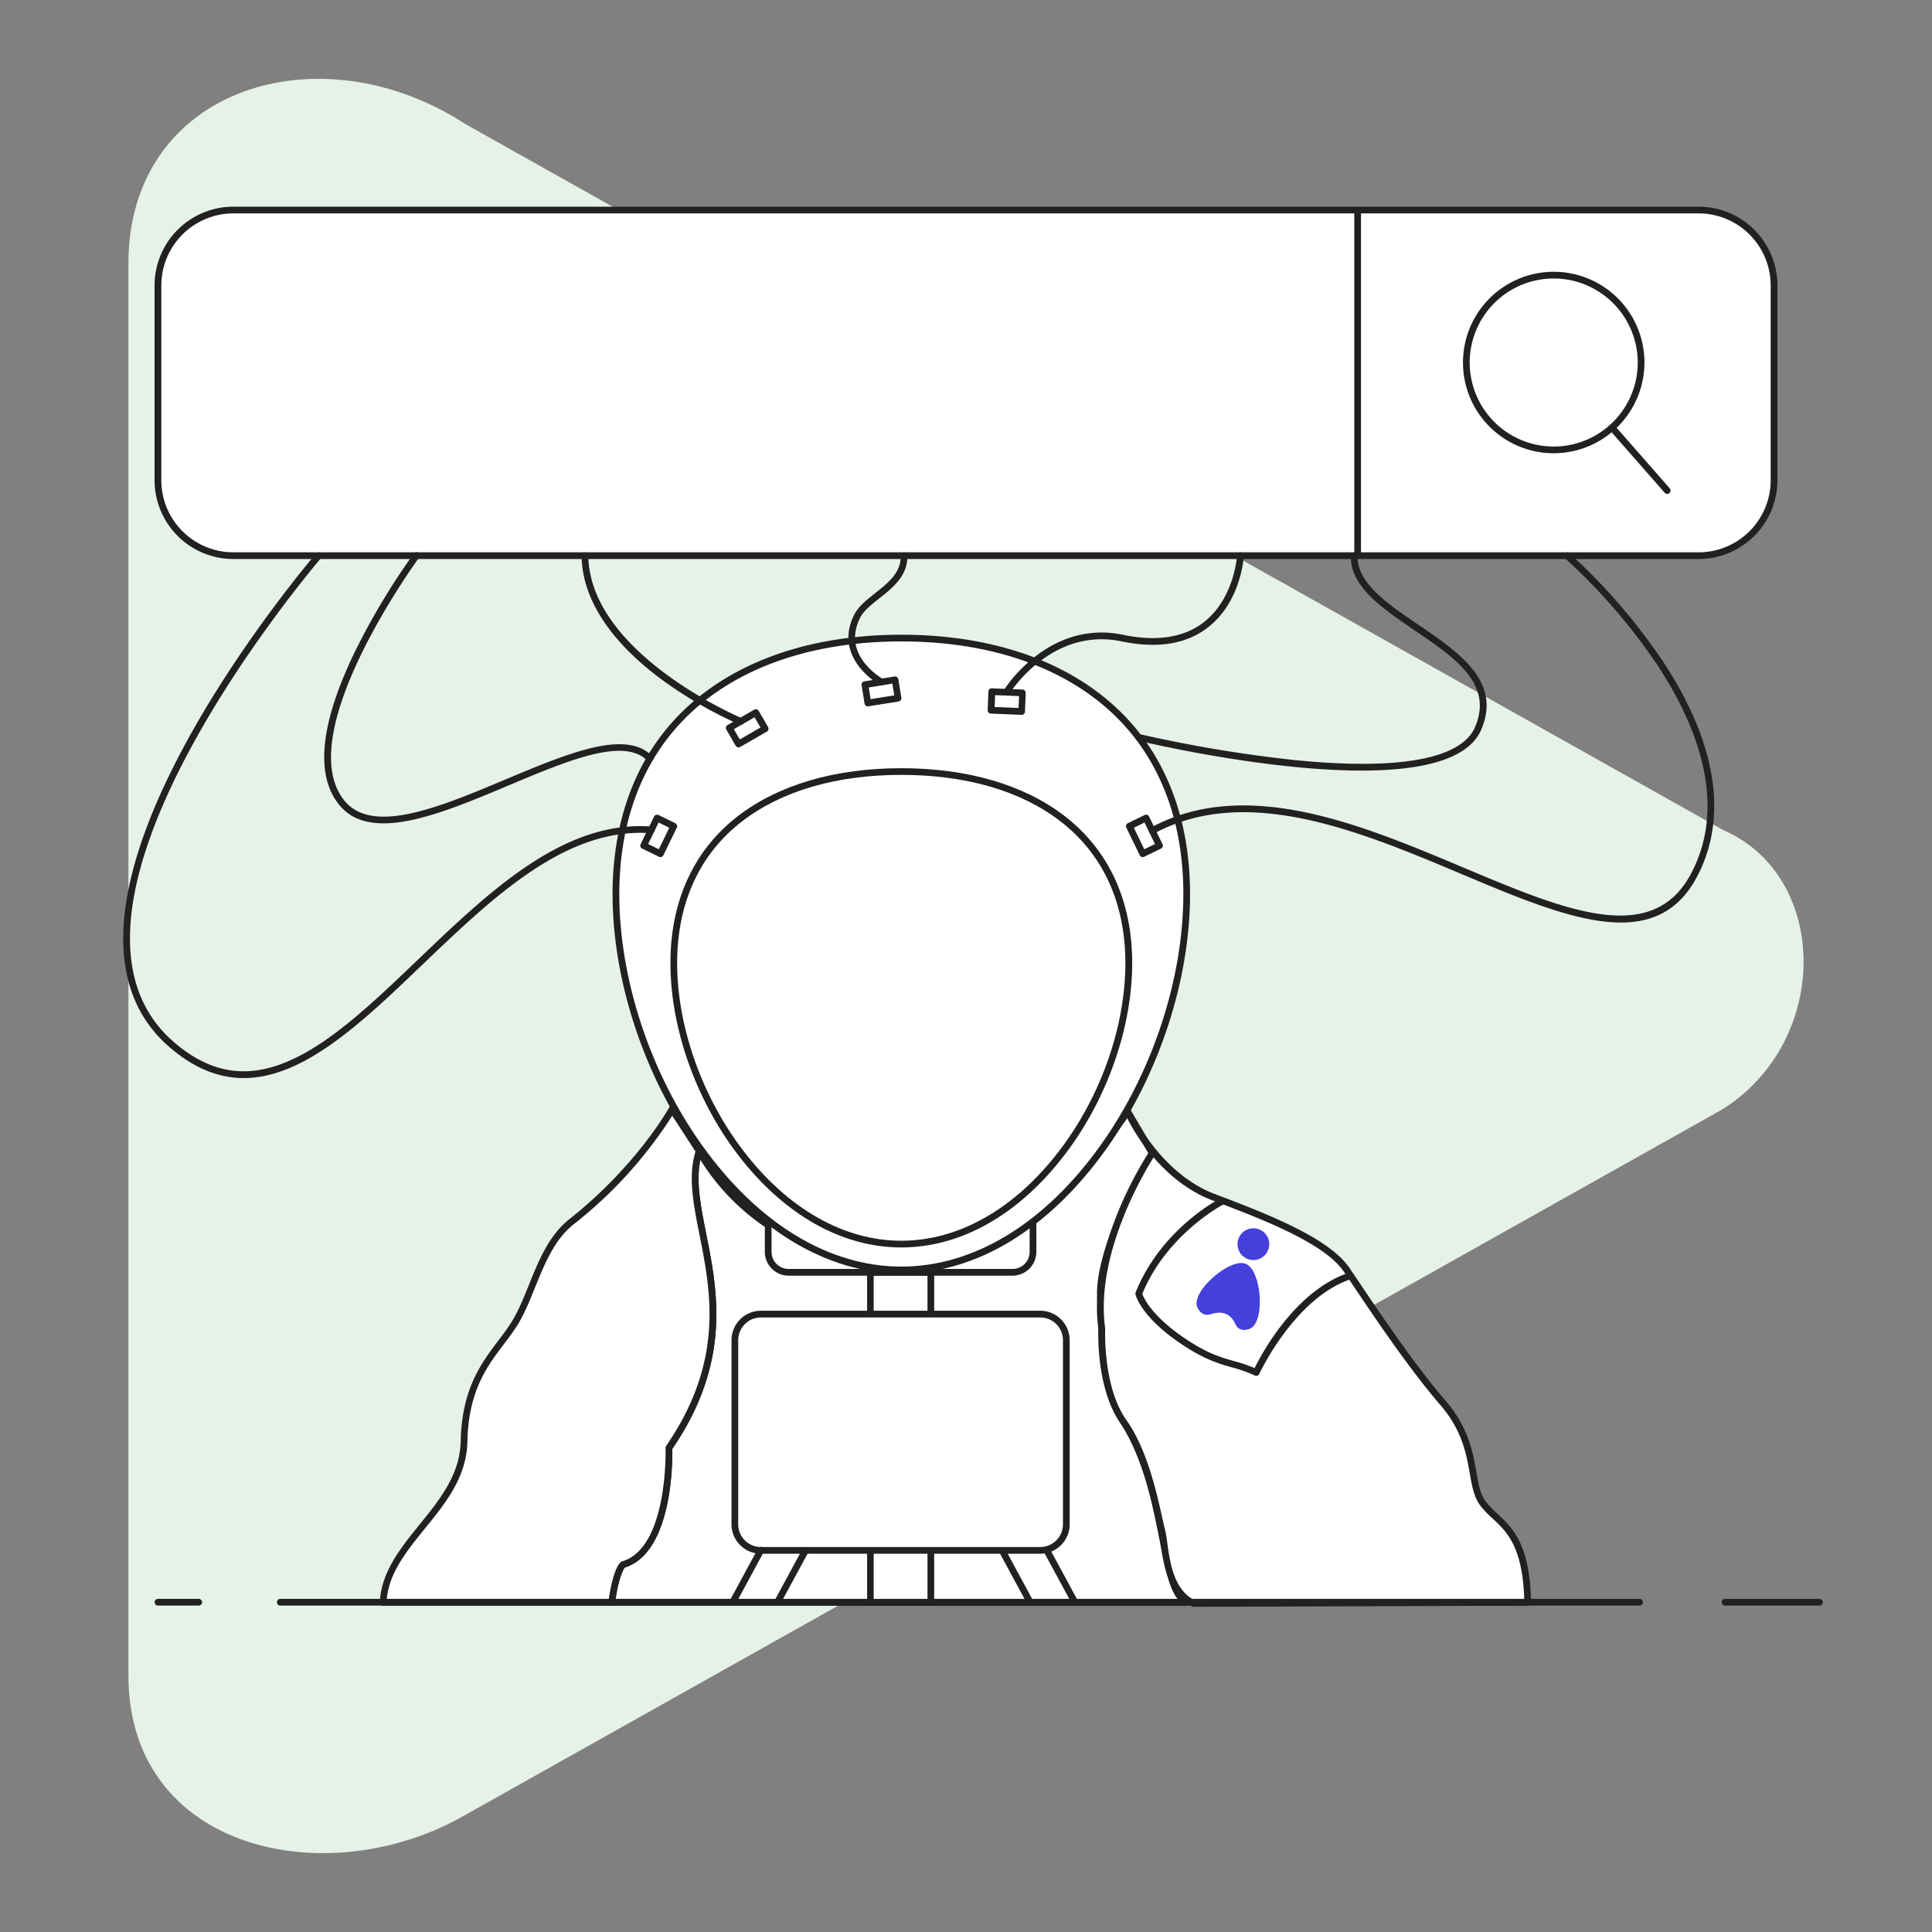 <svg xmlns="http://www.w3.org/2000/svg" width="800" height="800" viewBox="0 0 800 800"><rect x="0" y="0" width="800" height="800" fill="#808080" stroke="none"/><title>01-02-Thought leadership content</title><path d="M53.18,693.74V109.15c0-72.8,79-97.14,139.5-57.79l520.76,292.3c44,19,45,86.93,0,115.57L192.68,751.52C135.75,784.37,53.18,766.54,53.18,693.74Z" fill="#e6f2e8"/><path d="M253.29,663.51c1.81-13.34,4.63-15.64,4.63-15.64C278.3,642,277,599.54,277,599.54c38.1-55.4,3.18-94.54,12.54-122.91,0,0,22.16,44.73,78.8,46.36S467,460.33,467,460.33l10.15,17.23s-22.24,37.36-21.47,59.28,1.59,39.15,9.67,52c18.33,29.14,14.92,69.4,26.07,74.68Z" fill="#fff"/><path d="M491.39,664.9H253.29a1.39,1.39,0,0,1-1-.47,1.43,1.43,0,0,1-.33-1.1c1.79-13.23,4.59-16.1,5.13-16.54a1.41,1.41,0,0,1,.5-.26c19.11-5.52,18.06-46.53,18-46.95a1.46,1.46,0,0,1,.24-.83c24.21-35.2,18.48-64,13.87-87.22-2.65-13.36-4.94-24.89-1.5-35.34a1.39,1.39,0,0,1,2.57-.18c.22.44,22.48,44,77.59,45.59l2.06,0c54.18,0,95-61.43,95.38-62.06a1.42,1.42,0,0,1,1.2-.63,1.38,1.38,0,0,1,1.16.68l10.15,17.23a1.39,1.39,0,0,1,0,1.42c-.22.37-22,37.26-21.27,58.52.73,20.63,1.36,38.45,9.45,51.3,9.82,15.6,13.46,34.18,16.38,49.11,2.41,12.27,4.48,22.86,9.12,25.06a1.39,1.39,0,0,1-.6,2.64Zm-236.5-2.78H487.6c-3.56-4.52-5.27-13.22-7.45-24.38-2.89-14.71-6.47-33-16-48.17-8.49-13.49-9.13-31.65-9.88-52.68-.73-20.66,18.08-53.9,21.24-59.33l-8.62-14.65a192.26,192.26,0,0,1-27.06,30.39c-29.41,26.55-55.14,31.53-71.54,31.08-29.68-.85-49.84-13.6-61.53-24.15a91.51,91.51,0,0,1-16.76-20c-1.88,9,.14,19.15,2.44,30.72,4.69,23.61,10.53,53-14.05,89,.09,4.88.17,42.91-19.7,49.13C258.2,649.74,256.31,652.77,254.89,662.12Z" fill="#212121"/><rect x="360.4" y="526.84" width="25.04" height="136.67" fill="#fff"/><path d="M385.44,664.9h-25a1.39,1.39,0,0,1-1.39-1.39V526.84a1.39,1.39,0,0,1,1.39-1.39h25a1.39,1.39,0,0,1,1.39,1.39V663.51A1.39,1.39,0,0,1,385.44,664.9Zm-23.66-2.78h22.27V528.23H361.78Z" fill="#212121"/><path d="M427.74,506.66v11.71a8.47,8.47,0,0,1-8.47,8.47H326.56a8.47,8.47,0,0,1-8.47-8.47V505.74" fill="#fff"/><path d="M419.27,528.23H326.56a9.88,9.88,0,0,1-9.86-9.86V505.74a1.39,1.39,0,0,1,2.78,0v12.63a7.09,7.09,0,0,0,7.08,7.08h92.71a7.09,7.09,0,0,0,7.08-7.08V506.66a1.39,1.39,0,1,1,2.78,0v11.71A9.87,9.87,0,0,1,419.27,528.23Z" fill="#212121"/><rect x="65.41" y="86.97" width="669.19" height="143.12" rx="31.23" fill="#fff"/><path d="M703.37,231.48H96.63A32.65,32.65,0,0,1,64,198.86V118.2A32.65,32.65,0,0,1,96.63,85.58H703.37A32.65,32.65,0,0,1,736,118.2v80.66A32.65,32.65,0,0,1,703.37,231.48ZM96.63,88.36A29.86,29.86,0,0,0,66.8,118.2v80.66A29.86,29.86,0,0,0,96.63,228.7H703.37a29.86,29.86,0,0,0,29.83-29.84V118.2a29.86,29.86,0,0,0-29.83-29.84Z" fill="#212121"/><path d="M643.36,187.68a37.57,37.57,0,1,1,37.57-37.57A37.61,37.61,0,0,1,643.36,187.68Zm0-72.36a34.79,34.79,0,1,0,34.79,34.79A34.83,34.83,0,0,0,643.36,115.32Z" fill="#212121"/><path d="M690.31,204.52a1.37,1.37,0,0,1-1-.48l-22.8-26a1.39,1.39,0,1,1,2.09-1.83l22.8,26a1.4,1.4,0,0,1-1,2.31Z" fill="#212121"/><path d="M562.17,231.48a1.39,1.39,0,0,1-1.39-1.39V87a1.39,1.39,0,1,1,2.78,0V230.09A1.39,1.39,0,0,1,562.17,231.48Z" fill="#212121"/><path d="M491.39,370.27c0,72.27-52.91,155.64-118.17,155.64S255,442.54,255,370.27,308,264.21,373.22,264.21,491.39,298,491.39,370.27Z" fill="#fff"/><path d="M373.22,527.3c-30.94,0-61-18.22-84.7-51.3-21.84-30.51-34.87-70-34.87-105.73,0-34.34,12.14-62.42,35.12-81.2,21-17.17,50.21-26.25,84.45-26.25s63.44,9.08,84.44,26.25c23,18.78,35.12,46.86,35.12,81.2,0,35.7-13,75.22-34.87,105.73C434.23,509.08,404.15,527.3,373.22,527.3Zm0-261.7c-33.6,0-62.19,8.86-82.69,25.62-22.31,18.24-34.1,45.57-34.1,79,0,35.14,12.84,74.06,34.35,104.11,23.15,32.33,52.42,50.14,82.44,50.14s59.29-17.81,82.43-50.14c21.51-30.05,34.35-69,34.35-104.11,0-33.48-11.79-60.81-34.1-79C435.4,274.46,406.81,265.6,373.22,265.6Z" fill="#212121"/><path d="M373.22,516.54c-24.74,0-48.8-13.66-67.73-38.47-17.46-22.87-27.88-52.52-27.88-79.29,0-25.81,9.73-46.91,28.14-61,16.79-12.87,40.12-19.68,67.47-19.68s50.67,6.81,67.46,19.68c18.41,14.11,28.14,35.21,28.14,61,0,26.77-10.42,56.42-27.88,79.29C422,502.88,398,516.54,373.22,516.54Zm0-195.68c-26.73,0-49.48,6.61-65.78,19.11-17.7,13.56-27.05,33.9-27.05,58.81,0,26.18,10.21,55.2,27.31,77.6,18.4,24.11,41.66,37.38,65.52,37.38s47.11-13.27,65.51-37.38C455.83,454,466,425,466,398.78c0-24.91-9.35-45.25-27.05-58.81C422.69,327.47,400,320.86,373.22,320.86Z" fill="#212121"/><rect x="410.57" y="286.61" width="12.68" height="7.7" transform="translate(12.16 -16.72) rotate(2.33)" fill="#fff"/><path d="M423.09,296H423l-12.67-.51a1.43,1.43,0,0,1-1-.45,1.4,1.4,0,0,1-.36-1l.31-7.69a1.37,1.37,0,0,1,1.45-1.33l12.67.51a1.39,1.39,0,0,1,1.33,1.45l-.31,7.69a1.4,1.4,0,0,1-1.39,1.34Zm-11.23-3.24,9.9.4.2-4.92-9.9-.4Z" fill="#212121"/><rect x="266.42" y="342.27" width="12.68" height="7.7" transform="translate(703.34 252.26) rotate(115.94)" fill="#fff"/><path d="M273.45,354.9a1.47,1.47,0,0,1-.61-.14l-6.92-3.37a1.37,1.37,0,0,1-.64-1.86l5.55-11.4a1.38,1.38,0,0,1,1.86-.64l6.92,3.37a1.38,1.38,0,0,1,.64,1.85l-5.55,11.41a1.36,1.36,0,0,1-.79.7A1.21,1.21,0,0,1,273.45,354.9Zm-5.06-5.4,4.42,2.15,4.33-8.9-4.42-2.16Z" fill="#212121"/><rect x="467.53" y="342.27" width="12.68" height="7.7" transform="translate(577.82 -231.42) rotate(64.06)" fill="#fff"/><path d="M473.19,354.9a1.39,1.39,0,0,1-1.25-.78l-5.55-11.41a1.35,1.35,0,0,1-.06-1.06,1.36,1.36,0,0,1,.7-.79l6.92-3.37a1.42,1.42,0,0,1,1.07-.07,1.38,1.38,0,0,1,.79.71l5.55,11.4a1.39,1.39,0,0,1-.64,1.86l-6.92,3.37A1.36,1.36,0,0,1,473.19,354.9Zm-3.69-12.15,4.33,8.9,4.42-2.15-4.33-8.91Z" fill="#212121"/><rect x="358.66" y="282.44" width="12.68" height="7.7" transform="translate(-40.96 61.82) rotate(-9.17)" fill="#fff"/><path d="M359.36,292.49a1.43,1.43,0,0,1-.82-.26,1.35,1.35,0,0,1-.55-.91l-1.23-7.6a1.38,1.38,0,0,1,1.15-1.59l12.52-2a1.31,1.31,0,0,1,1,.24,1.4,1.4,0,0,1,.56.91l1.23,7.6a1.38,1.38,0,0,1-1.15,1.59l-12.52,2Zm.36-7.84.79,4.86,9.77-1.58-.78-4.86Z" fill="#212121"/><rect x="303.05" y="297.73" width="12.68" height="7.7" transform="translate(-109.34 195.1) rotate(-30)" fill="#fff"/><path d="M305.82,309.48a1.49,1.49,0,0,1-.36-.05,1.4,1.4,0,0,1-.84-.65l-3.85-6.67a1.39,1.39,0,0,1,.51-1.89l11-6.35a1.45,1.45,0,0,1,1.06-.14,1.4,1.4,0,0,1,.84.65l3.85,6.67a1.38,1.38,0,0,1-.51,1.9l-11,6.34A1.41,1.41,0,0,1,305.82,309.48Zm-1.95-7.55,2.46,4.26,8.58-4.95L312.45,297Z" fill="#212121"/><path d="M671.16,382c-18.28,0-41.23-9.66-66.14-20.15-41.68-17.55-88.92-37.43-127.24-16.65a1.39,1.39,0,0,1-1.33-2.45c39.5-21.42,87.39-1.25,129.65,16.54,24.51,10.32,47.07,19.81,64.79,19.82,12.55,0,22.67-4.77,29.34-17.37,15.92-30.08,1-63.9-14.38-87A243.81,243.81,0,0,0,648,231.14a1.39,1.39,0,0,1,1.83-2.1,247.66,247.66,0,0,1,38.31,44.15c22.63,34,27.66,65.08,14.55,89.86C695.39,376.84,684.52,382,671.16,382Z" fill="#212121"/><path d="M563.77,319.08c-40,0-89.34-11.63-92.61-12.41a1.39,1.39,0,0,1,.65-2.7,556.49,556.49,0,0,0,64.7,10.8c42.94,4.25,68.62-.5,74.29-13.73,7.62-17.83-8.26-28.63-25.07-40.06-13.71-9.33-26.66-18.13-26.38-30.92a1.43,1.43,0,0,1,1.42-1.36,1.39,1.39,0,0,1,1.36,1.42c-.25,11.28,12.09,19.67,25.16,28.56,17,11.56,34.59,23.52,26.06,43.45C607.85,315,587.46,319.08,563.77,319.08Z" fill="#212121"/><path d="M417,287.68a1.34,1.34,0,0,1-.72-.21,1.38,1.38,0,0,1-.46-1.91c.18-.29,18.24-29.14,49.18-22.71,13.94,2.9,25.16,1.18,33.36-5.12,12.76-9.81,13.88-27.54,13.88-27.72a1.39,1.39,0,0,1,2.78.16c0,.78-1.21,19.18-15,29.76-8.86,6.82-20.85,8.72-35.62,5.64-29-6-46.07,21.17-46.24,21.45A1.42,1.42,0,0,1,417,287.68Z" fill="#212121"/><path d="M365,283.78a1.44,1.44,0,0,1-.66-.17c-.2-.11-19.42-10.86-10.8-28.76,1.77-3.65,5.24-6.39,8.92-9.3,5.24-4.13,10.66-8.4,10.52-15.43a1.39,1.39,0,0,1,1.36-1.42h0a1.4,1.4,0,0,1,1.39,1.36c.16,8.41-6.08,13.33-11.58,17.68-3.42,2.69-6.65,5.24-8.13,8.32-3.14,6.5-2.5,12.67,1.89,18.35a28.21,28.21,0,0,0,7.73,6.76,1.39,1.39,0,0,1,.55,1.89A1.38,1.38,0,0,1,365,283.78Z" fill="#212121"/><path d="M306.67,300.1a1.4,1.4,0,0,1-.53-.11,173.89,173.89,0,0,1-32.32-18.73c-21.37-15.85-32.8-33.54-33-51.15a1.39,1.39,0,0,1,1.37-1.41,1.41,1.41,0,0,1,1.41,1.37c.58,40.57,63,67.09,63.66,67.35a1.39,1.39,0,0,1-.54,2.68Z" fill="#212121"/><path d="M158.83,340.93c-7.52,0-13.84-2.14-18.3-7.57-10.14-12.34-8-33.68,6.39-63.43a291.88,291.88,0,0,1,24.37-40.66,1.39,1.39,0,1,1,2.23,1.65c-.53.72-53.44,73.17-30.84,100.68,11.72,14.26,39.72,2.48,66.8-8.92C235,312,259.1,301.81,270.06,313.09a1.39,1.39,0,1,1-2,1.93c-9.65-9.91-32.9-.13-57.51,10.23C192.12,333,173.28,340.93,158.83,340.93Z" fill="#212121"/><path d="M100.94,446.4c-10.13,0-20.39-3.82-30.91-12.94-15.14-13.13-21.28-32.15-18.25-56.53,2.4-19.28,10.52-41.95,24.16-67.4,23.14-43.19,54.63-80,54.95-80.35A1.39,1.39,0,1,1,133,231c-.31.36-31.62,36.95-54.62,79.88C64.91,336,56.89,358.36,54.54,377.29c-2.9,23.39,2.92,41.59,17.31,54.07C87.54,445,103.48,447.15,122,438.23c16.78-8.06,33.46-24,51.13-40.92,29.7-28.42,60.45-57.79,96.64-55.05a1.39,1.39,0,0,1,1.29,1.49,1.41,1.41,0,0,1-1.49,1.28c-35-2.65-65.25,26.29-94.52,54.29C150,423.33,125.84,446.39,100.94,446.4Z" fill="#212121"/><path d="M467,460.33s11.63,26.44,35.79,35.5,47.11,18.49,55,30.08,24.76,37.56,39.86,55.07,10.18,33.22,16.56,41.67S632,633.1,632.61,663.51l-138.3.46c-12.08-5.8-11.48-23.8-13.29-30.45s-5.44-30.19-15.7-44.69-9.06-38.65-9.06-38.65c-4.83-34.42,20.86-72.62,20.86-72.62" fill="#fff"/><path d="M494.31,665.36a1.42,1.42,0,0,1-.61-.13c-10.11-4.86-11.89-17.46-13.06-25.79a52,52,0,0,0-1-5.55c-.34-1.24-.72-3-1.21-5.2-2.11-9.58-6.05-27.42-14.29-39.05-10.14-14.32-9.41-37.22-9.32-39.39-2.49-18.06,3.37-37.06,8.73-49.83A156.45,156.45,0,0,1,475.81,477a79.78,79.78,0,0,1-10.11-16.12,1.39,1.39,0,0,1,2.54-1.12c.11.26,11.7,26,35,34.75,23.66,8.88,47.45,18.55,55.62,30.61,1,1.54,2.24,3.32,3.57,5.31,8.66,12.9,23.15,34.5,36.19,49.63,9.47,11,11.27,21.24,12.71,29.48.87,5,1.63,9.24,3.91,12.27a40,40,0,0,0,4.74,4.94c6.34,5.89,13.53,12.57,14,36.72a1.4,1.4,0,0,1-1.39,1.42l-138.3.46ZM477.68,479.25c-3.8,6-24.34,40.16-20.05,70.74a1.1,1.1,0,0,1,0,.26c0,.24-1.06,23.85,8.8,37.78C475,600.12,479,618.32,481.18,628.1c.48,2.17.86,3.89,1.18,5.06a51.77,51.77,0,0,1,1,5.89c1.15,8.12,2.71,19.22,11.24,23.53l136.55-.45c-.7-21.82-7.27-27.93-13.08-33.33a41.73,41.73,0,0,1-5.07-5.31c-2.69-3.56-3.49-8.15-4.42-13.46-1.39-7.91-3.12-17.74-12.08-28.14-13.16-15.26-27.7-36.95-36.4-49.9-1.33-2-2.52-3.77-3.56-5.3-7.71-11.38-31.05-20.85-54.3-29.56C491.75,493.18,483.59,486.11,477.68,479.25Z" fill="#212121"/><path d="M501.39,544.18c-2.65.89-4.64-.58-5.62-2.91-2.71-6.44,13.55-20.64,20.11-17.94s8.13,24.21,1.67,26.86c-2.34,1-4.91.64-6-1.89C510,544.78,506.93,542.31,501.39,544.18Z" fill="#4540dc"/><circle cx="519" cy="515.18" r="6.58" fill="#4540dc"/><path d="M520.12,569.69a1.39,1.39,0,0,1-.6-.14,53.64,53.64,0,0,0-9.35-3.33c-5.56-1.58-11.86-3.37-22-10.37-15.77-10.87-17.93-19.49-18-19.85a1.38,1.38,0,0,1,.07-.83c10.47-26.15,34.21-38.52,35.21-39a1.39,1.39,0,0,1,1.27,2.48c-.23.12-23.54,12.29-33.72,37.13.62,1.69,3.84,8.91,16.77,17.82,9.79,6.75,15.59,8.4,21.2,10a60.69,60.69,0,0,1,8.53,2.91c3-6.14,17-32.21,39.12-39.52a1.39,1.39,0,1,1,.88,2.64c-23.39,7.74-37.93,39-38.08,39.3a1.38,1.38,0,0,1-.79.73A1.5,1.5,0,0,1,520.12,569.69Z" fill="#212121"/><path d="M253.29,663.51c1.81-13.34,4.63-15.64,4.63-15.64C278.3,642,277,599.54,277,599.54c38.1-55.4,3.18-94.54,12.54-122.91L278.29,459.3s-13.19,24.14-41.65,46.62c-12.76,10.08-15.83,29.61-23.45,41.93s-20.47,21.53-21.06,49.09-32.3,41.51-33.48,66.57Z" fill="#fff"/><path d="M253.29,664.9H158.65a1.35,1.35,0,0,1-1-.43,1.37,1.37,0,0,1-.38-1c.58-12.59,8.67-22.56,16.48-32.2,8.21-10.13,16.7-20.6,17-34.34.47-21.83,8.51-32.46,15.61-41.84,2.05-2.7,4-5.25,5.65-8,2.65-4.29,4.74-9.46,6.95-14.93,4.09-10.15,8.32-20.64,16.83-27.36,27.91-22.05,41.16-45.95,41.29-46.19a1.4,1.4,0,0,1,2.39-.09l11.23,17.32a1.36,1.36,0,0,1,.15,1.19c-3.21,9.75-1,21,1.59,33.93,4.69,23.61,10.53,53-14.05,89,.09,4.88.17,42.91-19.7,49.13-.5.68-2.58,4-4,14.61A1.38,1.38,0,0,1,253.29,664.9Zm-93.14-2.78h91.93c1.8-12.19,4.44-14.9,5-15.33a1.41,1.41,0,0,1,.5-.26c19.11-5.52,18.06-46.53,18-46.95a1.46,1.46,0,0,1,.24-.83c24.21-35.2,18.48-64,13.87-87.22-2.6-13.08-4.85-24.42-1.7-34.7L278.35,462A180.53,180.53,0,0,1,237.5,507c-7.93,6.27-12,16.41-16,26.22-2.26,5.59-4.39,10.86-7.16,15.35-1.75,2.82-3.72,5.42-5.8,8.17-6.84,9-14.6,19.29-15,40.22-.31,14.69-9.1,25.54-17.61,36C168.36,642.31,161.21,651.13,160.15,662.12Z" fill="#212121"/><rect x="304.29" y="544.14" width="137.25" height="97.84" rx="10.79" fill="#fff"/><path d="M430.75,643.37H315.08a12.2,12.2,0,0,1-12.18-12.18V554.93a12.2,12.2,0,0,1,12.18-12.18H430.75a12.19,12.19,0,0,1,12.18,12.18v76.26A12.19,12.19,0,0,1,430.75,643.37ZM315.08,545.53a9.41,9.41,0,0,0-9.4,9.4v76.26a9.41,9.41,0,0,0,9.4,9.4H430.75a9.41,9.41,0,0,0,9.4-9.4V554.93a9.41,9.41,0,0,0-9.4-9.4Z" fill="#212121"/><line x1="414.93" y1="641.98" x2="426.25" y2="662.89" fill="#fff"/><path d="M426.25,664.28a1.38,1.38,0,0,1-1.22-.73l-11.32-20.91a1.39,1.39,0,0,1,2.44-1.32l11.33,20.91a1.39,1.39,0,0,1-.56,1.88A1.36,1.36,0,0,1,426.25,664.28Z" fill="#212121"/><line x1="433.47" y1="641.98" x2="444.79" y2="662.89" fill="#fff"/><path d="M444.79,664.28a1.38,1.38,0,0,1-1.22-.73l-11.33-20.91a1.39,1.39,0,0,1,2.45-1.32L446,662.23a1.38,1.38,0,0,1-.56,1.88A1.3,1.3,0,0,1,444.79,664.28Z" fill="#212121"/><line x1="333.57" y1="641.98" x2="322.24" y2="662.89" fill="#fff"/><path d="M322.24,664.28a1.33,1.33,0,0,1-.66-.17,1.38,1.38,0,0,1-.56-1.88l11.32-20.91a1.39,1.39,0,0,1,2.45,1.32l-11.33,20.91A1.38,1.38,0,0,1,322.24,664.28Z" fill="#212121"/><line x1="315.03" y1="641.98" x2="303.7" y2="662.89" fill="#fff"/><path d="M303.7,664.28a1.33,1.33,0,0,1-.66-.17,1.39,1.39,0,0,1-.56-1.88l11.33-20.91a1.39,1.39,0,1,1,2.44,1.32l-11.32,20.91A1.39,1.39,0,0,1,303.7,664.28Z" fill="#212121"/><path d="M753.41,664.84h-39.1a1.39,1.39,0,0,1,0-2.78h39.1a1.39,1.39,0,0,1,0,2.78Z" fill="#212121"/><path d="M678.91,664.84H116.07a1.39,1.39,0,0,1,0-2.78H678.91a1.39,1.39,0,0,1,0,2.78Z" fill="#212121"/><path d="M82.28,664.84H65.41a1.39,1.39,0,0,1,0-2.78H82.28a1.39,1.39,0,1,1,0,2.78Z" fill="#212121"/></svg>